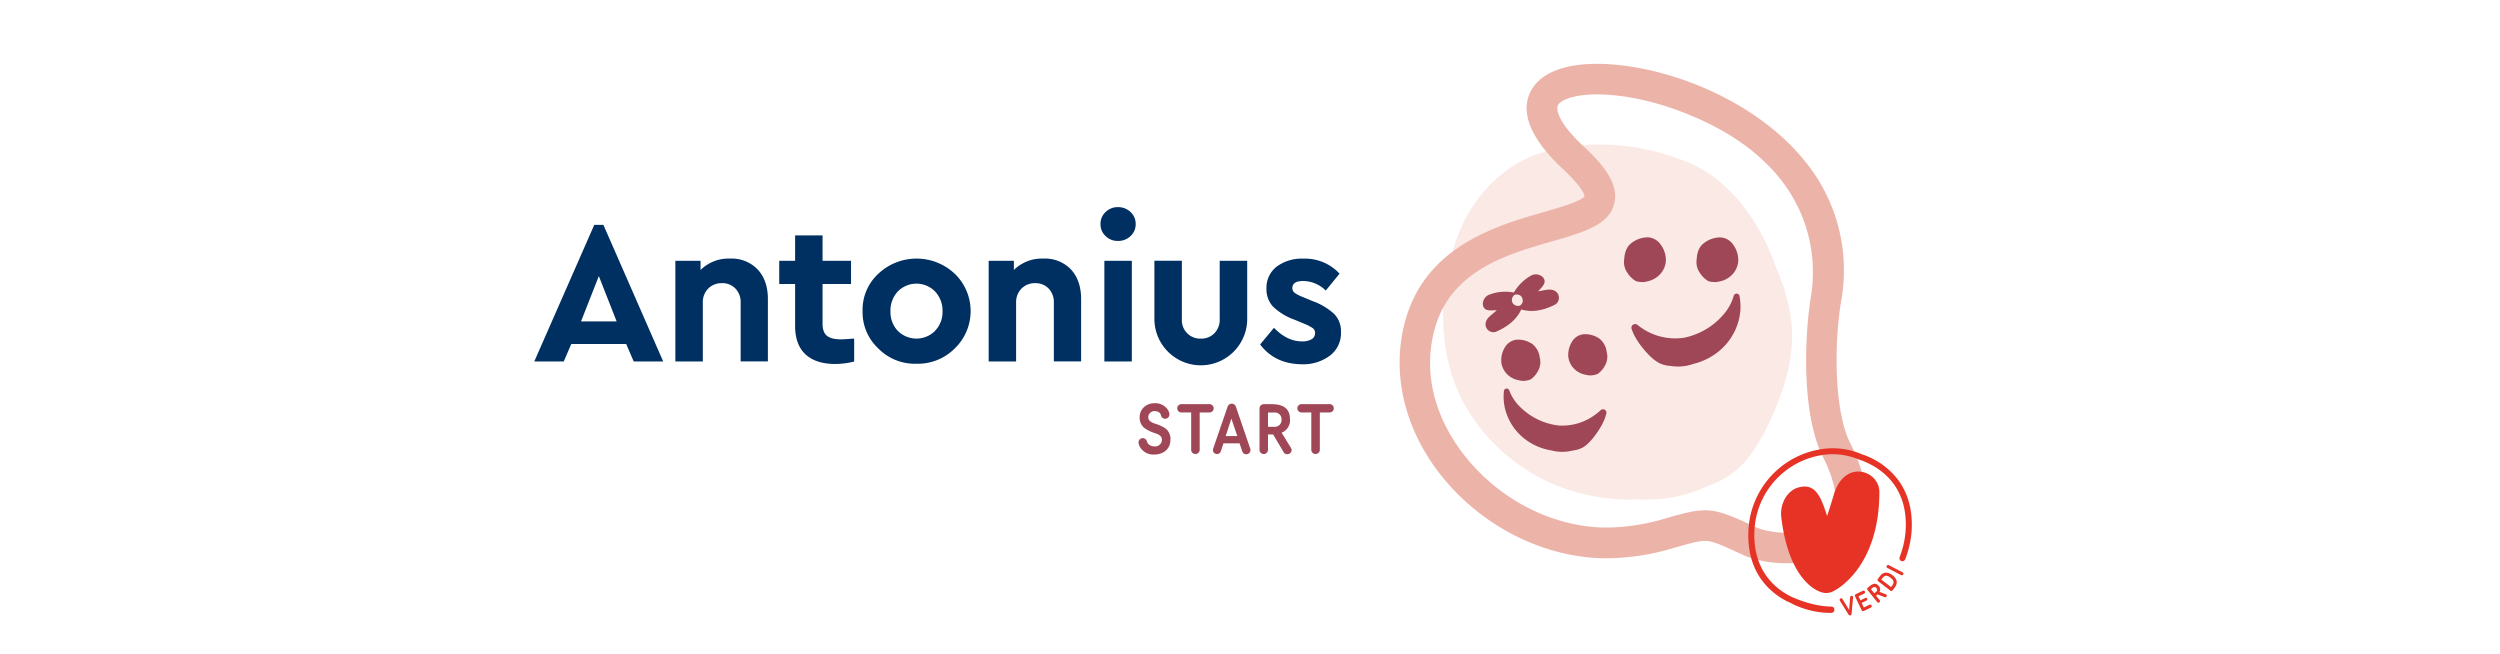 <svg id="Layer_1" data-name="Layer 1" xmlns="http://www.w3.org/2000/svg" viewBox="0 0 841.89 220.21"><defs><style>.cls-1{fill:#fae9e5;}.cls-2{fill:#ecb3a9;}.cls-3{fill:#9f4756;}.cls-4{fill:#002f62;}.cls-5{fill:#e63326;}</style></defs><path class="cls-1" d="M552,168.17a47.71,47.71,0,0,0,23.13-4.54,31.39,31.39,0,0,0,9.94-5.58c7-6.09,12.8-19.31,15.59-28.05,4.67-14.65,3.41-26.26-2.83-40.53-.05-.1-7.86-25.67-29-34.61-15.29-6.48-33-8.18-48.93-3.64-14.14,4-25,16.17-29.63,30-5,14.89-6.06,31.92-.73,46.85,5.09,14.24,15.89,25.73,28.94,32.76A66.13,66.13,0,0,0,552,168.17"/><path class="cls-2" d="M601.63,189.68c-6.08,0-11.87-1.29-15.71-3.33l-.06,0c-5.8-2.65-8.72-4-11.05-4.18s-5.24.66-11.12,2.34a80.09,80.09,0,0,1-22.52,3.5c-21.69,0-43.63-11.4-57.26-29.73-11.67-15.7-15.45-34.41-10.37-51.32,7.32-24.34,30.84-31.09,46.4-35.56,5-1.44,12.53-3.61,13.65-5.3,0-.45-.59-2.95-7.3-9.21-14.17-13.21-13.44-22-10.33-27,3.41-5.49,11-8.39,21.89-8.39h.06c9.54,0,20.75,2.26,31.55,6.33,15.6,5.88,29.11,15.13,38,26a58,58,0,0,1,12.58,47.44c-2.59,15.51-2.18,37.67,3,47.89,9.18,18.16,4.81,28.14-.47,33.32S609.27,189.68,601.63,189.68ZM574.2,171.84c4.39,0,8.25,1.6,16.07,5.18l.49.25c5.11,2.71,18.73,3.67,24.63-2.11,5.12-5,2-14.37-1.51-21.32h0c-7.17-14.2-6.3-40.21-4-54.23,1.68-10.06,3.46-44.24-44.09-62.16-9.68-3.64-19.6-5.65-27.93-5.66h0c-7.57,0-12.05,1.76-13.14,3.52-.88,1.41-.05,6,8.59,14,6,5.61,12,12.28,10.32,19.16-1.75,7.28-10.17,9.7-20.84,12.77-15,4.31-33.68,9.68-39.38,28.64-4.2,14-1.08,28.95,8.77,42.2,11.73,15.78,30.51,25.58,49,25.58a70.41,70.41,0,0,0,19.68-3.09C567,172.81,570.78,171.84,574.2,171.84Z"/><path class="cls-3" d="M537.43,139.47a18.56,18.56,0,0,1-12.63,3.81,22,22,0,0,1-12.75-6.1,15.11,15.11,0,0,1-3.8-5.72.93.93,0,0,0-1.8.23,18.23,18.23,0,0,0,.08,4.43,18.46,18.46,0,0,0,6.59,11.42,19.93,19.93,0,0,0,9.46,4.17,14.22,14.22,0,0,0,7.1,0A9.41,9.41,0,0,0,533,150.7c2.42-1.38,4.94-4.94,6.29-7.35a17.19,17.19,0,0,0,1.67-4.1,1.17,1.17,0,0,0-1.94-1.11A17.82,17.82,0,0,1,537.43,139.47Z"/><path class="cls-3" d="M511.66,128.1a5.48,5.48,0,0,0,2.67,0,3.56,3.56,0,0,0,1.23-.4,8,8,0,0,0,2.36-2.76,5.93,5.93,0,0,0,.59-4.56,6.73,6.73,0,0,0-2.43-4.48,8.44,8.44,0,0,0-5.34-1.51,5.21,5.21,0,0,0-4,2.66,8.28,8.28,0,0,0-1.14,5.18,7,7,0,0,0,2.48,4.29,7.43,7.43,0,0,0,3.54,1.56"/><path class="cls-3" d="M534.22,126.26a5.48,5.48,0,0,0,2.67,0,3.56,3.56,0,0,0,1.23-.4,8,8,0,0,0,2.36-2.76,6,6,0,0,0,.59-4.56,6.76,6.76,0,0,0-2.43-4.49,8.49,8.49,0,0,0-5.34-1.5,5.19,5.19,0,0,0-4,2.66,8.28,8.28,0,0,0-1.14,5.18,6.94,6.94,0,0,0,2.48,4.28,7.35,7.35,0,0,0,3.54,1.57"/><path class="cls-3" d="M553.26,110.73a19.92,19.92,0,0,0,13.86,3,23.65,23.65,0,0,0,13.14-7.66,16.21,16.21,0,0,0,3.58-6.46,1,1,0,0,1,1.95.09,19.49,19.49,0,0,1,.3,4.76A19.89,19.89,0,0,1,580,117.26a21.41,21.41,0,0,1-9.78,5.29,15.35,15.35,0,0,1-7.62.68,10.09,10.09,0,0,1-3.6-.85c-2.72-1.27-5.73-4.86-7.39-7.34a18.22,18.22,0,0,1-2.15-4.24,1.25,1.25,0,0,1,2-1.36A18.88,18.88,0,0,0,553.26,110.73Z"/><path class="cls-3" d="M579.39,94.67a5.88,5.88,0,0,1-2.86.25,3.66,3.66,0,0,1-1.35-.32,8.46,8.46,0,0,1-2.77-2.75,6.36,6.36,0,0,1-1-4.83s0-3.27,2.21-5a9.16,9.16,0,0,1,5.6-2.08,5.57,5.57,0,0,1,4.48,2.51,8.84,8.84,0,0,1,1.67,5.45,7.47,7.47,0,0,1-2.27,4.81,8.09,8.09,0,0,1-3.67,2"/><path class="cls-3" d="M555,94.67a5.88,5.88,0,0,1-2.86.25,3.66,3.66,0,0,1-1.35-.32,8.46,8.46,0,0,1-2.77-2.75A6.32,6.32,0,0,1,547,87s.05-3.27,2.21-5a9.14,9.14,0,0,1,5.6-2.08,5.57,5.57,0,0,1,4.48,2.51A8.84,8.84,0,0,1,561,87.87a7.43,7.43,0,0,1-2.28,4.81,8,8,0,0,1-3.66,2"/><path class="cls-3" d="M520.74,97.62c-.21,0-2.38.43-2.79.46l.49-.5c1.44-1.47,2.42-2.78,1.1-4.26a3.41,3.41,0,0,0-4.32-.29,15.37,15.37,0,0,0-5.42,5.48,15.15,15.15,0,0,0-7.88.58,3.42,3.42,0,0,0-2.56,3.49c.29,2,1.92,2.06,4,1.9l.69,0c-.29.29-2,1.7-2.14,1.83-3.6,3-.52,6.42,1.94,5.37,5.13-2.19,7.43-5.21,8.44-7.47,2.36.73,6.22,1,11.32-1.6C526,101.35,525.36,96.81,520.74,97.62Zm-8.15,4.48a2.24,2.24,0,0,1-.66.77,1,1,0,0,1-.34.11,1.58,1.58,0,0,1-.75,0,2,2,0,0,1-1-.44,1.89,1.89,0,0,1-.69-1.19,2.37,2.37,0,0,1,.31-1.45,1.45,1.45,0,0,1,1.11-.74,2.35,2.35,0,0,1,1.49.42,1.9,1.9,0,0,1,.67,1.25A1.65,1.65,0,0,1,512.59,102.1Z"/><path class="cls-4" d="M213.41,121.73l-2.54-5.89H192.38l-2.53,5.89h-9.93l20.2-46h3.08l20.14,46Zm-5.75-13.49-6-15.27-6,15.27Z"/><path class="cls-4" d="M258.59,100.71v21h-9.17V101.94a6.6,6.6,0,0,0-1.75-4.76,6,6,0,0,0-4.56-1.82,6.26,6.26,0,0,0-4.62,1.82,6.44,6.44,0,0,0-1.81,4.76v19.79h-9.25V87.83h8.49v3.08a13.43,13.43,0,0,1,9.93-3.83,12.09,12.09,0,0,1,9.32,3.69Q258.59,94.48,258.59,100.71Z"/><path class="cls-4" d="M287.65,114v7.74a26.17,26.17,0,0,1-6.37.83q-6.51,0-10-3.22t-3.52-9.52V95.64h-5.35V87.83h5.35V79.27H277v8.56h9.59v7.81H277V109c0,1.92.49,3.28,1.48,4.08s2.59,1.2,4.82,1.2C284,114.27,285.5,114.18,287.65,114Z"/><path class="cls-4" d="M290.48,104.75a16.47,16.47,0,0,1,5.28-12.54,18.76,18.76,0,0,1,25.78,0,17.46,17.46,0,0,1,0,25.11,17.53,17.53,0,0,1-12.95,5.17,17.21,17.21,0,0,1-12.84-5.17A16.63,16.63,0,0,1,290.48,104.75Zm24.42,6.64a9.09,9.09,0,0,0,2.5-6.57,9.35,9.35,0,0,0-2.5-6.65,8.77,8.77,0,0,0-12.57,0,9.4,9.4,0,0,0-2.46,6.68,9.18,9.18,0,0,0,2.46,6.57,8.9,8.9,0,0,0,12.57,0Z"/><path class="cls-4" d="M364.07,100.71v21h-9.18V101.94a6.6,6.6,0,0,0-1.74-4.76,6.06,6.06,0,0,0-4.56-1.82A6.26,6.26,0,0,0,344,97.18a6.45,6.45,0,0,0-1.82,4.76v19.79h-9.24V87.83h8.49v3.08a13.43,13.43,0,0,1,9.93-3.83,12.1,12.1,0,0,1,9.32,3.69Q364.07,94.48,364.07,100.71Z"/><path class="cls-4" d="M370.6,75.5a5.45,5.45,0,0,1,1.72-4.11,5.81,5.81,0,0,1,4.17-1.64,6,6,0,0,1,4.22,1.64,5.43,5.43,0,0,1,1.74,4.11,5.33,5.33,0,0,1-1.74,4,5.92,5.92,0,0,1-4.22,1.64,5.77,5.77,0,0,1-4.17-1.64A5.34,5.34,0,0,1,370.6,75.5Zm1.3,46.23V87.83h9.25v33.9Z"/><path class="cls-4" d="M388.75,106.8v-19H398v19.73a6.17,6.17,0,0,0,6.44,6.5,6.07,6.07,0,0,0,4.52-1.81,6.41,6.41,0,0,0,1.78-4.69V87.83H420v19a15.63,15.63,0,1,1-31.24,0Z"/><path class="cls-4" d="M424.36,116l4.66-5.62q4.38,4.59,9.52,4.59a6,6,0,0,0,3.12-.72,2.29,2.29,0,0,0,1.2-2.09,2,2,0,0,0-.72-1.61,14.25,14.25,0,0,0-2.78-1.47l-3.63-1.5a20,20,0,0,1-7.05-4.35,8.5,8.5,0,0,1-2.19-6,9,9,0,0,1,3.42-7.43,14.19,14.19,0,0,1,9-2.7,15.8,15.8,0,0,1,12.19,5.06l-4.65,5.69a10.86,10.86,0,0,0-7.61-3.22q-3.63,0-3.63,2.4a1.92,1.92,0,0,0,.76,1.57,11.66,11.66,0,0,0,2.8,1.44l3.29,1.37a21.27,21.27,0,0,1,7.3,4.38,8.3,8.3,0,0,1,2.22,6,9.45,9.45,0,0,1-3.76,8,15,15,0,0,1-9.46,2.88Q429.29,122.56,424.36,116Z"/><path class="cls-5" d="M599.85,174.11c-.5-4.33,1.93-9,5.95-10,5.17-1.36,7.11,2.6,8.89,7.84l.59,1.78c.42-1,2.13-6.71,2.29-7.24,3.68-12.09,15.32-8,15.32-.84,0,25.72-14.88,33.5-16.44,33.83a5.15,5.15,0,0,1-2.13.18C610.42,199.05,602.11,193.47,599.85,174.11Z"/><path class="cls-5" d="M616.81,204.26c-6.83,0-13.62-3.35-13.79-3.43-5-2.5-13-8.68-12.18-22.57a27,27,0,0,1,23.39-25.11,22.83,22.83,0,0,1,12.06,1.72l.08,0c5,1.71,16.59,7.48,15.33,24.23-.07.88-.35,2.67-.35,2.68a31.78,31.78,0,0,1-1.64,5.85,1,1,0,0,0,.49,1.26h0a1,1,0,0,0,1.38-.53,33.72,33.72,0,0,0,1.7-5.91s.36-2.17.44-3.19c.52-6.94-1-12.87-4.5-17.64A25.11,25.11,0,0,0,627.05,153a24.78,24.78,0,0,0-13.11-1.83,29,29,0,0,0-25.12,27c-.89,14.74,7.43,21.5,13,24.34l.06,0,.26.12.37.18,0,0,.27.13A29.22,29.22,0,0,0,616,206.39h.67a1.06,1.06,0,0,0,1.05-1.29A1,1,0,0,0,616.81,204.26Z"/><path class="cls-5" d="M623.52,206.79a.52.52,0,0,1-.4.45.55.55,0,0,1-.57-.22l-2.95-4.71a.75.75,0,0,1-.08-.2.55.55,0,0,1,.39-.63.51.51,0,0,1,.56.24l2.24,3.69.34-4.32a.52.52,0,0,1,.38-.44.5.5,0,0,1,.59.37.54.54,0,0,1,0,.22Z"/><path class="cls-5" d="M625.86,200.82l.64,1.33,1.63-.78a.49.49,0,0,1,.65.21.49.49,0,0,1-.23.66l-1.63.79.74,1.54,1.91-.92a.54.54,0,0,1,.7.25.55.55,0,0,1-.25.71l-2.38,1.14a.55.55,0,0,1-.71-.25l-2.24-4.69a.54.54,0,0,1,.24-.71l2.39-1.14a.53.53,0,0,1,.7.25.52.52,0,0,1-.25.69Z"/><path class="cls-5" d="M629.68,197.34c1-.79,2-1.2,3,0a1.66,1.66,0,0,1,.25,2l2.12.78a.45.45,0,0,1,.22.16.54.54,0,0,1-.1.74.48.48,0,0,1-.51.07l-2.4-.92-.5.41,1.23,1.53a.52.52,0,0,1-.09.73.53.53,0,0,1-.72-.07l-3.3-4.1a.53.53,0,0,1,.08-.73Zm.37,1.06,1.12,1.39.57-.45a.85.85,0,0,0,.16-1.3.83.83,0,0,0-1.28-.1Z"/><path class="cls-5" d="M633.1,194c1-1.35,2.51-1.6,4.19-.3s1.84,2.73.77,4.12l-.73,1a.54.54,0,0,1-.74.08l-4.12-3.18a.54.54,0,0,1-.1-.73Zm.43,1.16,3.29,2.54.17-.22c.92-1.2,1-1.91-.35-2.94s-2-.79-2.87.32Z"/><path class="cls-5" d="M640.71,192.75a.53.53,0,0,1,.23.7.55.55,0,0,1-.71.23l-4.7-2.45a.53.53,0,0,1,.49-.93Z"/><path class="cls-3" d="M393.81,139.55a1.44,1.44,0,0,1-2.85.32,1.55,1.55,0,0,0-.65-1,2.33,2.33,0,0,0-1.39-.42,2.09,2.09,0,0,0-2.24,2c0,1.25,1,1.76,2.36,2.25a13,13,0,0,1,3.36,1.52,4.41,4.41,0,0,1,1.76,3.76c0,3.42-2.57,5.09-5.47,5.09a5.19,5.19,0,0,1-4.91-2.75,3.68,3.68,0,0,1-.37-1.35,1.43,1.43,0,0,1,1.44-1.43,1.46,1.46,0,0,1,1.34,1,2.45,2.45,0,0,0,.72,1.16,2.78,2.78,0,0,0,1.85.62,2.27,2.27,0,0,0,2.53-2.2c0-1.27-1-1.78-2.23-2.22a12.62,12.62,0,0,1-3.47-1.62,4.34,4.34,0,0,1-1.81-3.66c0-2.92,2.2-4.84,5.14-4.84a5,5,0,0,1,4.2,2A3.31,3.31,0,0,1,393.81,139.55Z"/><path class="cls-3" d="M404,138.9v12.67a1.44,1.44,0,0,1-2.87,0V138.9h-3.29a1.4,1.4,0,1,1,0-2.8h9.47a1.4,1.4,0,1,1,0,2.8Z"/><path class="cls-3" d="M421,151a2,2,0,0,1,.1.58,1.37,1.37,0,0,1-1.39,1.39,1.43,1.43,0,0,1-1.39-1l-.88-2.67H412l-.88,2.71a1.38,1.38,0,0,1-2.67-.41,2.05,2.05,0,0,1,.12-.61l4.86-14.12a1.48,1.48,0,0,1,1.37-.93,1.45,1.45,0,0,1,1.36.93Zm-8.24-4.15h3.91l-2-5.9Z"/><path class="cls-3" d="M428,136.1c3.45,0,6.41.92,6.41,5.09a4.45,4.45,0,0,1-2.82,4.52l3.17,5.16a1.42,1.42,0,0,1,.21.72,1.46,1.46,0,0,1-1.48,1.37,1.32,1.32,0,0,1-1.23-.7l-3.52-5.95H427v5.28a1.43,1.43,0,0,1-2.85,0V137.51a1.46,1.46,0,0,1,1.41-1.41Zm-1,2.82v4.8h2a2.29,2.29,0,0,0,2.57-2.44,2.26,2.26,0,0,0-2.55-2.36Z"/><path class="cls-3" d="M444.46,138.9v12.67a1.44,1.44,0,0,1-2.87,0V138.9H438.3a1.4,1.4,0,1,1,0-2.8h9.47a1.4,1.4,0,1,1,0,2.8Z"/></svg>